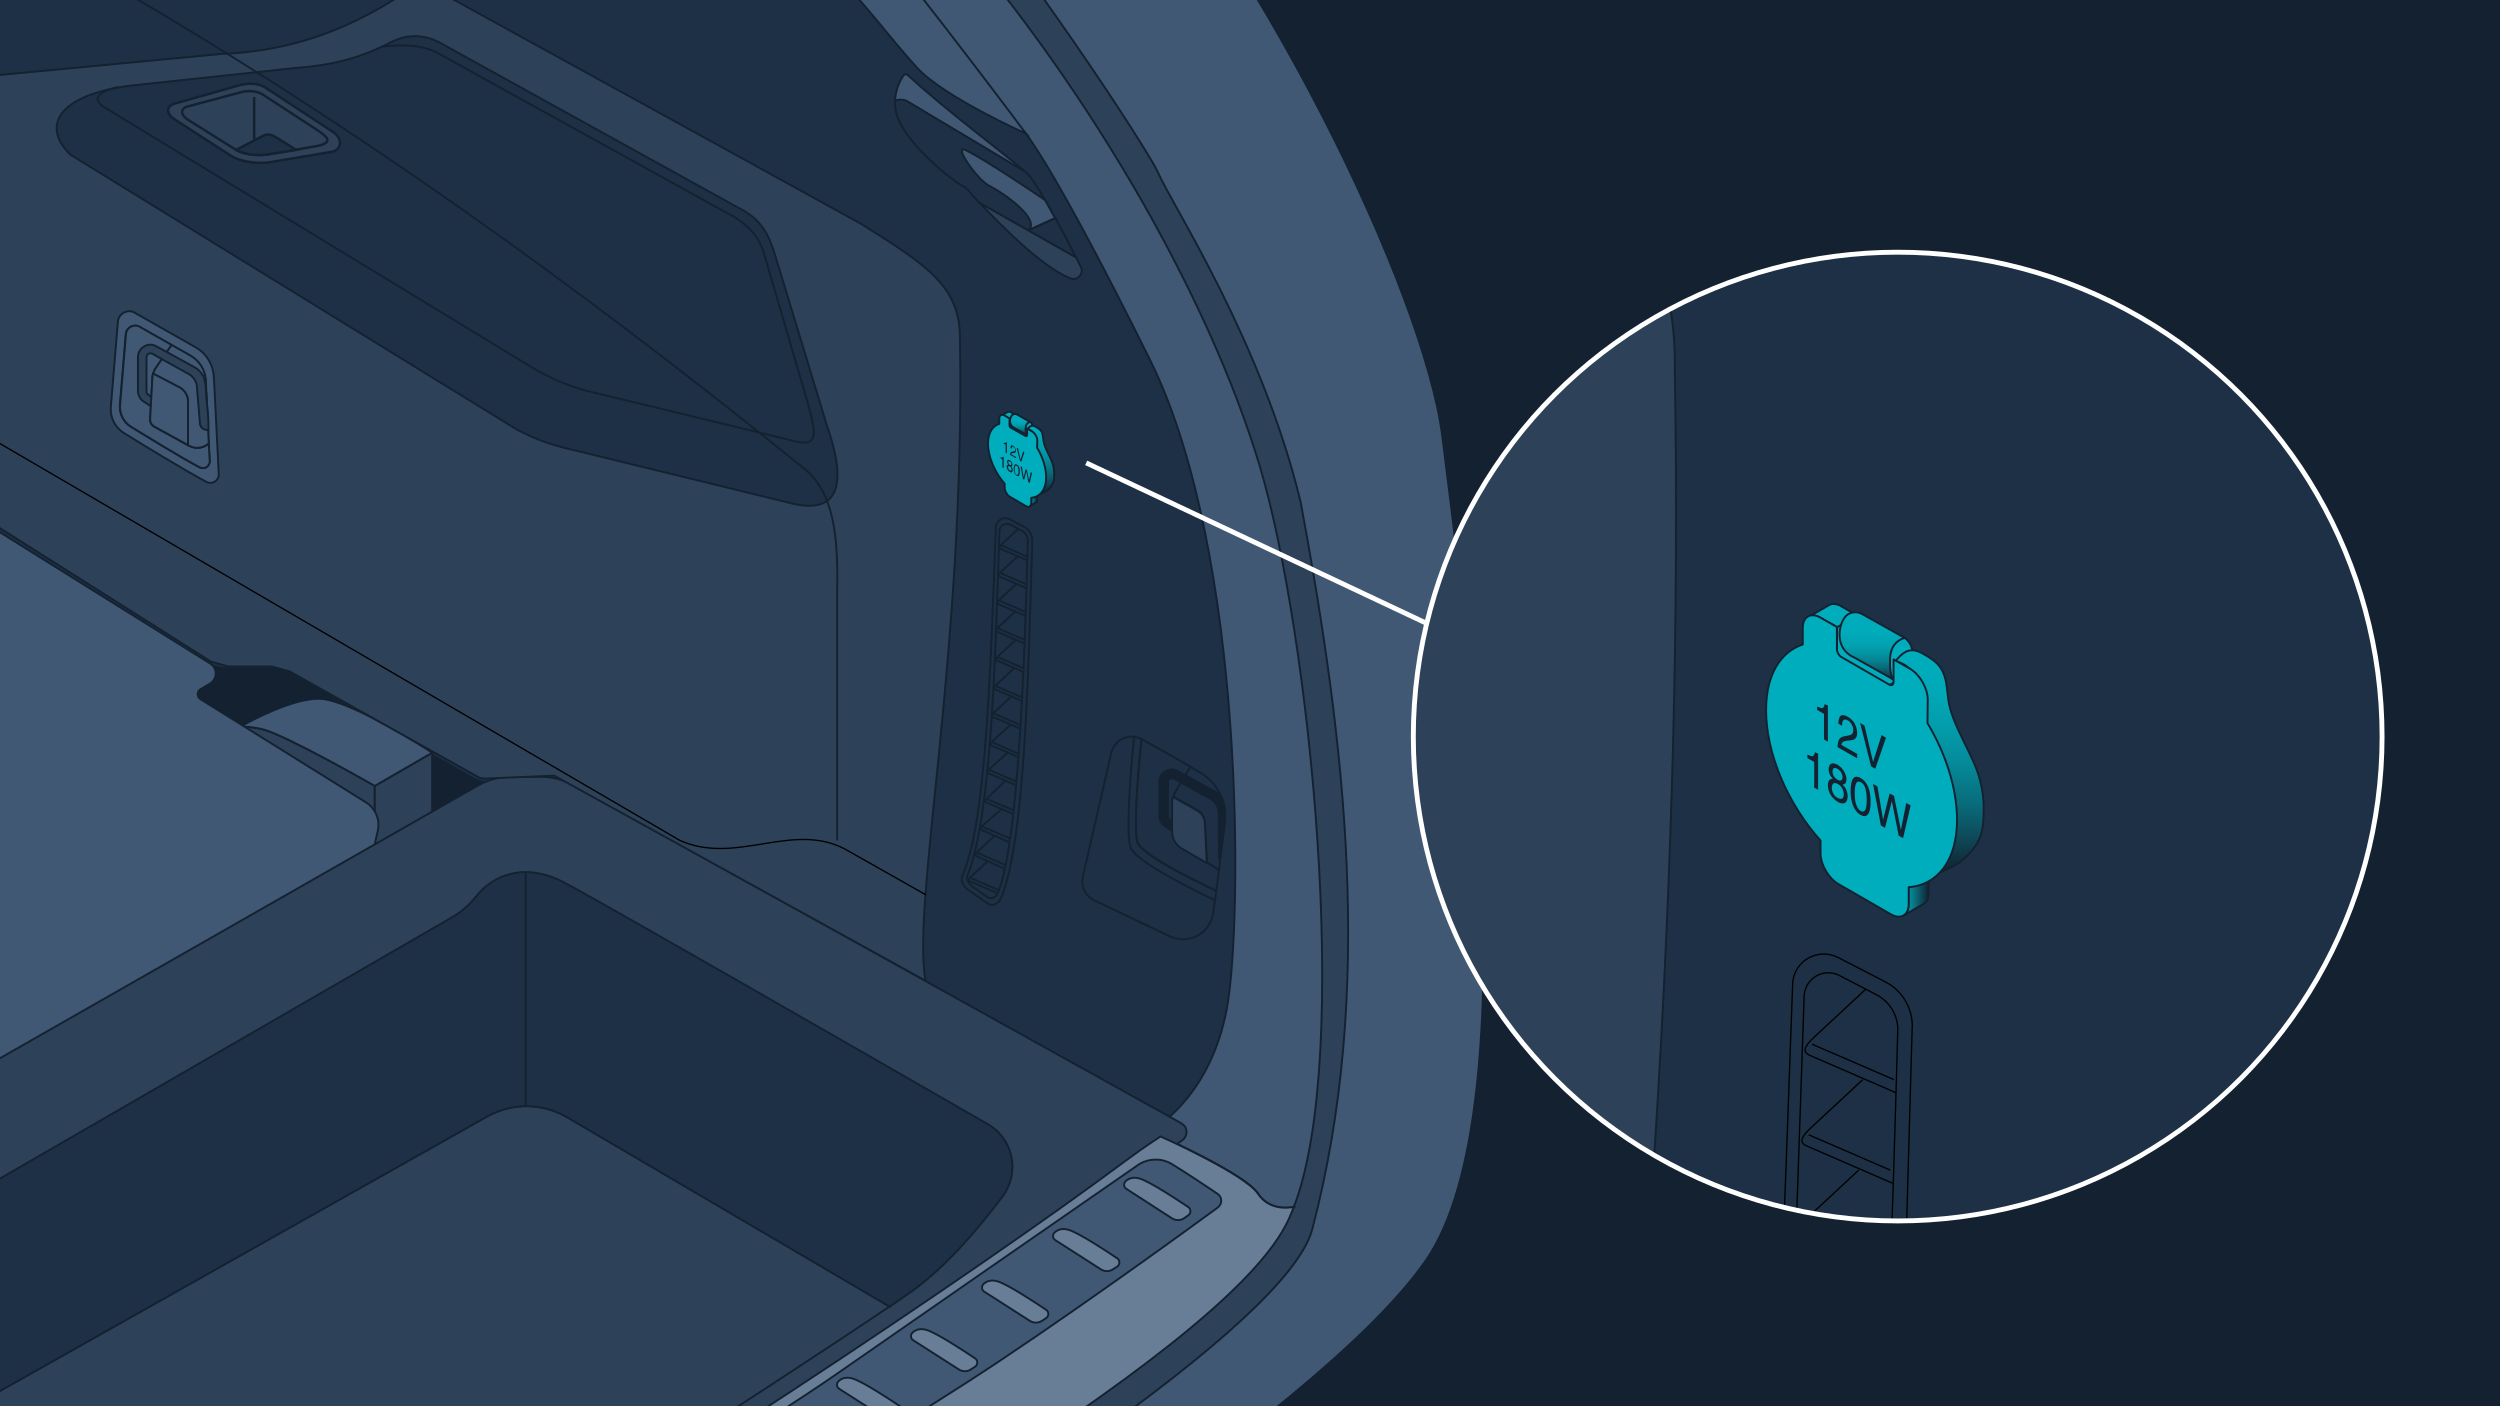 <svg xmlns="http://www.w3.org/2000/svg" xmlns:xlink="http://www.w3.org/1999/xlink" width="1024" height="576" xml:space="preserve"><rect width="100%" height="100%" fill="#808080" stroke="none"/><switch><g><path fill="#132130" stroke="#132130" stroke-miterlimit="10" d="M51.4-85.1h984.5V739H51.4z"/><path fill="none" stroke="#132130" stroke-miterlimit="10" d="M-71.6 0H1024v576H-71.6z"/><path fill="#132130" stroke="#132130" stroke-width=".789" stroke-miterlimit="10" d="m-192.1 752.8-240.3-141.5 537.1-387.7 401.4 229.5z"/><path fill="#2D4158" stroke="#132130" stroke-width=".789" stroke-miterlimit="10" d="M-248.1 784.8s53 102.7 132.9 66.4S483.7 582.7 503.9 506c25.7-97.8 13.5-199.3-4.7-297.6-15.9-66.1-52.8-122-58.5-135.3-5.7-13.3-153.5-241.2-243.5-270.2l40.7-47.5S383.8-123.4 407.2-98.7C482-19.9 550.1 123.5 557.3 181.6c7.5 61.3 37.7 273.8-7 337.6-44.6 63.7-220 174.4-366.8 257.7C44.7 855.6-96.6 932.2-198.8 950.7c-11.5 2.1-23.4.1-33.6-5.6-52-29-86.1-75.5-93.7-98.6-8.5-25.3 78-61.7 78-61.7z"/><path fill="#405873" stroke="#132130" stroke-width=".789" stroke-miterlimit="10" d="M-233.7 860.9s82.6 61.8 162.6 25.5c79.9-36.3 588.4-306.3 608.6-382.9 25.7-97.8 13.5-199.3-4.7-297.6-15.9-66.1-52.8-122-58.5-135.3S320.7-170.6 230.8-199.6l40.7-47.5s145.9 121.2 169.3 145.9c74.8 78.8 142.9 222.1 150 280.2 7.5 61.3 37.7 273.8-7 337.6-44.6 63.7-220 174.4-366.8 257.7C78.3 853.1-63.1 929.7-165.3 948.2c-11.5 2.1-23.4.1-33.6-5.6-52-29-86.1-75.5-93.7-98.6-8.4-25.4 58.9 16.9 58.9 16.9z"/><path fill="#405873" stroke="#132130" stroke-width=".789" stroke-miterlimit="10" d="M530 494.3s-9.5 2.5-14.7-5.4c-5.1-8-39.9-23.5-39.9-23.5v-5.1l-262-633.5 18.1-19.5c40.6 4.2 87.6 85.5 149.7 154.6 62 69.1 113.4 157.8 134.8 229 20.4 68.2 38 240.7 14 303.4z"/><path fill="#1D3045" stroke="#132130" stroke-width=".789" stroke-miterlimit="10" d="m-207.7 54.7-26 26L85.9 271.9c2.3 1.3 4.8 1.9 7.4 1.9h18.1c2.6 0 5.2.7 7.5 2l74.3 42.7c2.3 1.3 4.8 2 7.5 2h12.9c2.7 0 5.3.7 7.5 2l254.3 137.7s20.9-12.9 27.2-47.6 7.7-186-31.5-265.1-51-92.9-51-92.9-41-44.8-63.6-69.5C333.9-39.6 21-378.9 21-378.9L-207.7 54.7z"/><path fill="#405873" stroke="#132130" stroke-width=".789" stroke-miterlimit="10" d="M420.2 54.7s-33.6-15-44.5-26.9C352.2 2.1 342.4-20.5 260-78.5c-30.3-21.3-123.8-69.4-123.8-69.4L-162.7-361s-32.6-123.1-122.5-258.2c0 0 46.3 35.6 100.3 78-6.3 6.9-7.9 17.4-2.7 26.2 30.1 51 100.1 167.3 125.2 192.4 32.4 32.4 240.1 179.2 256.8 177.2 5.7-.7 16.6-12.9 28.5-28.7.7.5 1.4 1 2.1 1.6 61 46.1 195.2 227.2 195.2 227.2z"/><path fill="#1D3045" stroke="#132130" stroke-width=".789" stroke-miterlimit="10" d="M498.2 364.9c-.4 3.2-.9 6.2-1.3 9.1-1.2 8.4-10.2 13.2-17.8 9.5l-31-14.8c-3.6-1.7-5.5-5.7-4.6-9.5l11.7-50.9c1.3-5.5 7.5-8.3 12.4-5.5 0 0-3.9 36.5-1.6 42.4 2.2 6 32.2 19.7 32.2 19.7zm3.5-28.4c-.5 4.2-1.1 9-1.7 14.1-.2 1.9-.5 3.8-.7 5.7l-4.9-2.9-.9-16.7c-.1-2-1.2-3.8-3-4.8l-10.1-5.7c.2-.7.5-1.4.9-2.1l2.2-3.7 1.7-2.9 2.1-3.5 4.1 2.3c4.3 2.5 7.5 6.3 9.1 10.8 1.2 3 1.6 6.2 1.2 9.4z"/><path fill="#1D3045" stroke="#132130" stroke-width=".789" stroke-miterlimit="10" d="M499.3 356.3c-.4 2.9-.7 5.7-1.1 8.5 0 0-29.9-13.7-32.2-19.7-2.3-6 1.6-42.4 1.6-42.4l20 11.3-6.1 10.2c-.4.6-.7 1.3-.9 2.1-.2.7-.3 1.5-.3 2.3v11.9c0 2.9 1.5 5.6 4 7l10.2 5.9 4.8 2.9z"/><path fill="none" stroke="#132130" stroke-width=".789" stroke-miterlimit="10" d="M464.5 301.7c-1.1 11.2-3.6 39.9-1.4 45.5 2.2 5.7 25.7 17.3 34.6 21.6"/><path fill="#132130" stroke="#132130" stroke-width=".789" stroke-miterlimit="10" d="M501.7 336.5c-.5 4.2-1.1 9-1.7 14.1l-.7.7-.1-18.3c0-2.4-1.3-4.6-3.4-5.8l-12.1-6.7-2.7-1.5c-.8-.5-1.5-.2-1.7-.1-.3.1-.9.6-.9 1.5v13.9c0 .5.2.9.5 1.2l4.2 2.8-1.9 2.8-4.5-3c-1.1-1-1.8-2.4-1.8-3.9v-13.9c0-1.9 1-3.6 2.7-4.5 1.6-.9 3.6-.8 5.1.2l2.6 1.4 12 6.6c1.3.7 2.5 1.8 3.3 3 1.1 3.1 1.5 6.3 1.1 9.5z"/><path fill="#2D4158" stroke="#132130" stroke-width=".789" stroke-miterlimit="10" d="m494.3 353.5-10.2-5.9c-2.5-1.5-4-4.1-4-7v-11.9c0-.8.1-1.6.3-2.3l10.1 5.7c1.7 1 2.9 2.8 3 4.8l.8 16.6z"/><path fill="none" stroke="#132130" stroke-width=".789" stroke-miterlimit="10" d="m491 351.3-.1-.1"/><g stroke="#132130" stroke-width=".789" stroke-miterlimit="10"><path fill="#405873" d="m420.2 70.6-48.4-28.9c-1.7-1-3.6-1-5.2-.3.2-4.6 2-8.3 3.3-10.3.5-.8 1.5-.8 2.1-.2 14.4 13.5 42 34.1 48.2 39.7z"/><path fill="#1D3045" d="m440.8 105.5-19.6-11.1 11.1-5.1c3 5.6 6.1 11.5 8.5 16.2zm-8.6-16.2-11.1 5.1-19.8-11.2c-3.5-3.7-5.7-6.3-5.7-6.3-6.6-3.4-22.2-16.5-27.3-27.3-1.4-2.9-1.8-5.8-1.7-8.3 1.6-.7 3.5-.7 5.2.3l48.4 28.9c1.9 1.6 4.7 6 7.9 11.5l.3.6c1.2 2 2.4 4.1 3.5 6.3l.3.4z"/><path fill="#2D4158" d="M438.4 114c-11.1-4.3-28.2-21.4-37-30.8l39.4 22.3c.7 1.4 1.3 2.7 1.9 3.8 1.4 2.8-1.4 5.9-4.3 4.7z"/><path fill="#405873" d="M405 76c-4.9-2.6-14.6-16.8-9.7-14.6 7.2 3.2 32.1 20.1 32.8 20.6l.3.6 3.5 6.3.2.4-11.1 5.1c5.2-3.5-6.4-13.4-16-18.4z"/></g><g stroke="#132130" stroke-width=".789" stroke-miterlimit="10"><g stroke-linejoin="round"><path fill="#2D4158" d="m158.8 364-38 19.2-23.6-84.9s.5-.3 1.3-.7c3 .1 6.2.4 9.1 1.1 9.8 2.5 45.9 23.2 45.9 23.2v30.8l5.3 11.3z"/><path fill="#2D4158" d="M181.9 348.8 158.8 364l-5.3-11.3v-30.8l23.5-13.6v28.9z"/><path fill="#405873" d="m177 308.3-23.5 13.6s-36.1-20.7-45.9-23.2c-2.9-.7-6.1-1.1-9.1-1.1 4.7-2.6 21.2-11.4 32-11.4 12.8 0 46.5 22.1 46.5 22.1z"/></g><path fill="#405873" d="M-518.6 233.8c15.9-12 40.8-30.3 57.8-40.4 2.6-1.6 5.9-1.6 8.6-.1l18 10.1c3.9 2.2 8.7 2.2 12.6-.1l127.3-73.1c1.1-.6 1.2-2.2.1-2.9l-16.3-12.6c-2.6-2-2.3-6.1.6-7.7 9.2-5.1 27.8-15 48.5-22.3 23.2-8.2 38.1-6.2 53.9 3.8L86.1 271.8c3.1 1.9 3 6.6-.3 8.3l-3.7 2.2c-1.5.9-1.5 3.2 0 4.1l67.7 42.2c3.9 2.4 5.9 6.9 5 11.4l-1.7 7.6c-.5 2.3-2 4.2-4 5.4l-13.9 8.1c-2.3 1.3-4 3.4-5 5.8l-4.2 10.6c-1 2.5-2.8 4.5-5.1 5.8l-223.1 127.5c-1.3.7-2.8-.5-2.3-1.9l3.1-9.1c.5-1.4-1-2.6-2.3-1.9l-13.1 7c-2.7 1.5-5.9 1.8-8.9 1.1l-96.4-24.6-309.2-195-1.4-21.7c-.8-12.1 4.5-23.7 14.1-30.9z"/></g><path fill="#2D4158" stroke="#132130" stroke-width=".789" stroke-miterlimit="10" d="M484.4 460.5c2.3 1.6 2.1 5-.2 6.6C431 503.9 258 627.2 161 681.7c-85 47.8-340.7 172.3-356.5 180l-282.8-155.4 673.8-384.4c4.2-2.4 8.9-3.7 13.7-3.7h12.4c4.7 0 9.4 1.2 13.5 3.6L483.7 460c.2.2.5.3.7.5z"/><path fill="#2D4158" stroke="#132130" stroke-width=".789" stroke-miterlimit="10" d="M364.4 535.1c-43.7 29.6-186.3 122-220.3 139.8-37.2 19.4-288.1 162.2-340 161.4-38.2-.6-101.9-39.2-149.4-72.1l544.7-306.9c10.3-5.8 22.8-5.7 33 .3l132 77.5z"/><g stroke="#132130" stroke-width=".789" stroke-miterlimit="10"><path fill="#1D3045" d="M410.7 490c-9.4 12.6-22.9 28.6-36.8 38.6-2.2 1.6-5.4 3.8-9.5 6.6l-132-77.5c-10.2-6-22.7-6.1-33-.3l-544.7 306.9c-35.6-24.7-62.1-46.1-62.1-46.1l592.6-342.5c3.8-2.2 7.1-5.1 9.8-8.5 4.9-6.3 12.4-10 20.3-10 1.1 0 2.1.1 3.2.2 3.9.5 8.2 1.7 12.8 4.2 14.6 7.6 127.6 72.6 173.2 98.8 10.6 6 13.4 19.8 6.2 29.6z"/><path fill="none" d="M215.3 453.1v-96"/></g><path fill="#687D96" stroke="#132130" stroke-width=".789" stroke-miterlimit="10" d="M530 494.3c-1.1 2.8-2.2 5.4-3.5 7.8-29 54.8-211.7 156.1-333.8 228.7-122.1 72.7-258 132.5-291 144.6-33 12-82.9 10.1-82.9 10.1-1.6-3-6.1-6.7-11.7-10.4-6.1-4-13.4-8-19.1-11-5.7-3-10-4.9-10-4.9s.3-.1.8-.4c15.8-7.7 291.8-137.2 376.9-185 99.2-55.8 244.6-153 304.6-197.8 9.4-7 15.1-10.5 15.1-10.5s34.7 15.5 39.9 23.5c5.2 7.8 14.7 5.3 14.7 5.3z"/><g stroke="#132130" stroke-width=".789" stroke-miterlimit="10"><path fill="#405873" d="m206.7 653.1 23.8 13.4c2.3 1.3 5.2 1.2 7.5-.2 20.4-12.8 119.4-75.3 157-99.4 35.9-23 89.1-61.5 103.8-72.3 1.9-1.4 1.9-4.3-.1-5.6-4.6-3.1-12.2-8.2-18.7-12.2-4.3-2.6-9.8-2.4-13.9.4-21.9 15.2-93.9 65-124.3 86.2-29.4 20.4-115.8 73.3-135.2 85.1-1.8 1.1-1.7 3.6.1 4.6z"/><path d="M461.4 487c-1.2-.7-1.3-2.4-.2-3.3 1.2-1 3-1.8 5.8-.9 4.1 1.3 14.8 8.3 19.7 11.6 1.2.8 1.2 2.6 0 3.4L485 499c-1.5 1-3.5 1-5 0l-18.6-12zm-29.1 21c-1.2-.7-1.3-2.4-.2-3.3 1.2-1 3-1.8 5.8-.9 4.1 1.3 14.8 8.3 19.7 11.6 1.2.8 1.2 2.6 0 3.4l-1.7 1.1c-1.5 1-3.5 1-5 0L432.3 508zm-29.1 21.1c-1.2-.7-1.3-2.4-.2-3.3 1.2-1 3-1.8 5.8-.9 4.1 1.3 14.8 8.3 19.7 11.6 1.2.8 1.2 2.6 0 3.4l-1.7 1.1c-1.5 1-3.5 1-5 0l-18.6-11.9zM374.1 549c-1.2-.7-1.3-2.4-.2-3.3 1.2-1 3-1.8 5.8-.9 4.1 1.3 14.8 8.3 19.7 11.6 1.2.8 1.2 2.6 0 3.4l-1.7 1.1c-1.5 1-3.5 1-5 0L374.1 549zm-30.3 19.9c-1.2-.7-1.3-2.4-.2-3.3 1.2-1 3-1.8 5.8-.9 4.1 1.3 14.8 8.3 19.7 11.6 1.2.8 1.2 2.6 0 3.4l-1.7 1.1c-1.5 1-3.5 1-5 0l-18.6-11.9z" fill="#687D96"/></g><path fill="#00ADBC" stroke="#132130" stroke-width=".789" stroke-linejoin="round" stroke-miterlimit="10" d="M414 168.8c0-.1 0-.1 0 0-.1-.1-.1-.1-.2-.1h-1c-.1 0-.1 0-.2.1l-2.5 1.5c.1 0 .1-.1.2-.1h.7c.1 0 .1 0 .2.1.1 0 .1.1.2.1s.1.1.2.1l2 1.2 2.5-1.5-2.1-1.4z"/><linearGradient id="a" gradientUnits="userSpaceOnUse" x1="421.789" y1="204.931" x2="424.98" y2="204.931"><stop offset="0" style="stop-color:#00adbc"/><stop offset=".351" style="stop-color:#067f8e"/><stop offset="1" style="stop-color:#132130"/></linearGradient><path fill="url(#a)" stroke="#132130" stroke-width=".789" stroke-linejoin="round" stroke-miterlimit="10" d="M422.4 203.9v2.7c0 .1 0 .1-.1.2 0 .1-.1.1-.1.2s-.1.1-.2.2-.1.1-.2.1l2.5-1.5c.1 0 .1-.1.2-.1l.2-.2s.1-.1.1-.2v-2.8l-2.4 1.4z"/><defs><path id="b" d="M422.5 177.1c.2.1.3.1.4 0l-2.5 1.5c-.1.1-.2.1-.4 0 .8-.4 1.8-1 2.5-1.5z"/></defs><clipPath id="c"><use xlink:href="#b" overflow="visible"/></clipPath><g clip-path="url(#c)" stroke="#132130" stroke-width=".789" stroke-miterlimit="10"><path fill="#33465C" d="m420 178.6 2.5-1.5-2.5 1.5"/><path fill="#32455A" d="m420 178.6 2.5-1.5-2.5 1.5"/><path fill="#314357" d="m420.1 178.6 2.5-1.5-2.5 1.5"/><path fill="#2F4155" d="m420.1 178.6 2.5-1.5-2.5 1.5c0 .1 0 .1 0 0"/><path fill="#2E3F53" d="m420.1 178.7 2.5-1.5-2.5 1.5"/><path fill="#2D3E51" d="m420.1 178.7 2.5-1.5-2.5 1.5"/><path fill="#2C3C4E" d="m420.1 178.7 2.5-1.5-2.5 1.5c.1 0 0 0 0 0"/><path fill="#2A3A4C" d="m420.2 178.7 2.5-1.5-2.5 1.5"/><path fill="#29384A" d="m420.2 178.7 2.5-1.5-2.5 1.5"/><path fill="#283747" d="m420.2 178.7 2.5-1.5-2.5 1.5"/><path fill="#263545" d="m420.2 178.7 2.5-1.5-2.5 1.5c.1 0 0 0 0 0"/><path fill="#253343" d="m420.3 178.7 2.5-1.5-2.5 1.5"/><path fill="#243140" d="m420.3 178.7 2.5-1.5-2.5 1.5"/></g><use xlink:href="#b" overflow="visible" fill="none" stroke="#132130" stroke-width=".789" stroke-miterlimit="10"/><path fill="#00ADBC" stroke="#132130" stroke-width=".789" stroke-miterlimit="10" d="M416.6 173.7s-.1 0-.1-.1l-.1-.1-.1-.1-.1-.1s0-.1-.1-.1c0 0 0-.1-.1-.1v-3l-2.5 1.5v2.9l6 3.4 2.5-1.5-5.4-2.7z"/><ellipse transform="rotate(-86.973 421.244 175.341)" fill="#00ADBC" stroke="#132130" stroke-width=".789" stroke-miterlimit="10" cx="421.2" cy="175.3" rx="2.8" ry="1.8"/><linearGradient id="d" gradientUnits="userSpaceOnUse" x1="417.899" y1="178.096" x2="417.899" y2="169.541"><stop offset="0" style="stop-color:#132130"/><stop offset=".009" style="stop-color:#122534"/><stop offset=".095" style="stop-color:#0e4958"/><stop offset=".19" style="stop-color:#096877"/><stop offset=".292" style="stop-color:#068190"/><stop offset=".406" style="stop-color:#0395a4"/><stop offset=".537" style="stop-color:#01a3b2"/><stop offset=".701" style="stop-color:#00abba"/><stop offset="1" style="stop-color:#00adbc"/></linearGradient><path fill="url(#d)" stroke="#132130" stroke-width=".789" stroke-linejoin="round" stroke-miterlimit="10" d="m416.6 169.8 5.3 3s-1.7.3-1.8 2.5c-.1 2.8.6 2.9.6 2.9l-5.2-2.9s-1.9-.7-1.8-3c.1-1.1.4-1.7.8-2.2.7-.6 1.5-.7 2.1-.3z"/><linearGradient id="e" gradientUnits="userSpaceOnUse" x1="426.324" y1="202.004" x2="426.324" y2="174.272"><stop offset="0" style="stop-color:#132130"/><stop offset=".001" style="stop-color:#132130"/><stop offset=".163" style="stop-color:#0d4c5b"/><stop offset=".325" style="stop-color:#086f7e"/><stop offset=".49" style="stop-color:#058a99"/><stop offset=".657" style="stop-color:#029dac"/><stop offset=".825" style="stop-color:#01a9b8"/><stop offset="1" style="stop-color:#00adbc"/></linearGradient><path fill="url(#e)" stroke="#132130" stroke-width=".789" stroke-linejoin="round" stroke-miterlimit="10" d="M431.8 193.9c0-1.1-.2-2.1-.4-3.1-.8-3.4-3.5-6.9-4-10.3-.2-1.3-.2-2.8-.9-3.9-.5-.7-1.2-1.2-1.9-1.6-.6-.3-1.2-.7-1.9-.6-.8.1-1.4.8-1.9 1.4 1.6.2 2.7 1.7 3.3 3.1.8 2-1.7 4-1.1 6 1 3.3 4.2 6.6 4.1 10 0 2.2-.7 7.3-.7 7.3s1.9-.7 2.8-1.5c2.3-2.3 2.7-3.7 2.6-6.8z"/><path fill="#00ADBC" stroke="#132130" stroke-width=".789" stroke-linejoin="round" stroke-miterlimit="10" d="M424.8 183.4c2.3 3.8 3.7 8.2 3.7 12.1 0 5.1-2.5 8.1-6.1 8.4v2.1c0 1.4-1 2-2.2 1.3l-6.5-3.8c-1.2-.7-2.2-2.4-2.2-3.8v-1.6c-4-4.5-6.8-10.9-6.8-16.4 0-4.4 1.8-7.2 4.6-8.1v-2.1c0-1.4 1-2 2.2-1.3l2 1.2v2.8c0 .4.2.8.6 1l6 3.4c.3.2.6 0 .6-.3v-2.8l2 1.2c1.2.7 2.2 2.4 2.2 3.8l-.1 2.9z"/><path fill="#132130" d="M414.6 191.6c.2.3.2.6.2 1s-.1.7-.3.8c-.2.2-.5.1-.9-.1-.3-.2-.6-.5-.9-.9-.2-.4-.4-.8-.4-1.3 0-.3.1-.5.2-.6.1-.1.3-.2.5-.2-.1-.1-.2-.3-.3-.4-.1-.2-.2-.5-.2-.8 0-.3.1-.6.3-.7.2-.1.5-.1.8.1.3.2.6.5.8.8.2.3.3.7.3 1 0 .3-.1.5-.2.6-.1.1-.2.1-.3.1.2.2.3.4.4.6zm-.5 1.2c.1-.1.2-.2.2-.5s-.1-.6-.2-.8c-.1-.2-.3-.4-.5-.5-.2-.1-.4-.1-.5-.1-.1.1-.2.3-.2.5s.1.5.2.7c.1.2.3.4.6.6.1.2.3.2.4.1m-1.1-3.4c0 .2.1.4.2.6.1.2.3.3.4.4.2.1.4.1.5.1.1-.1.2-.2.2-.4s-.1-.4-.2-.6c-.1-.2-.3-.4-.5-.5-.2-.1-.4-.1-.5-.1-.1.2-.1.3-.1.5m9.7 4.3-.9 4.1-.6-.3-.8-4.4-.9 3.4-.5-.3-1-5.2.6.3.7 4.2.8-3.3.5.3.9 4.2.7-3.3zm-11.6-6.5v4.5l-.5-.3v-3.2l-.8-.5v-.4c.3.1.6.2.7.2.1 0 .2-.2.3-.5l.3.2zm6.4 4.3c.2.5.2 1 .2 1.7 0 .6-.1 1.1-.2 1.4-.2.5-.6.5-1 .3-.4-.3-.8-.7-1-1.3-.2-.5-.3-1.1-.3-1.7 0-.5.1-.9.2-1.2.2-.6.6-.7 1.1-.4.4.2.8.6 1 1.2zm-.5 2.8c.1-.2.2-.6.2-1.3 0-.5-.1-1-.2-1.4-.1-.4-.3-.7-.6-.8-.3-.2-.5-.1-.6.1-.1.2-.2.7-.2 1.3 0 .5 0 .9.1 1.2.1.5.3.8.6 1 .4.1.6.1.7-.1m-4.6-13.1v4.5l-.5-.3v-3.2l-.8-.5v-.4c.3.1.6.2.7.2.1 0 .2-.2.3-.5l.3.2zm2.5 1.4c.4.2.7.5.9.9.2.4.3.8.3 1.1 0 .4-.1.6-.3.8-.1.1-.3.1-.6.2h-.3c-.2 0-.3.1-.4.1-.2.1-.3.2-.3.4l2 1.1v.5l-2.5-1.4c0-.4.1-.7.2-.9s.3-.4.7-.4l.5-.1c.2 0 .4-.1.5-.1.1-.1.2-.3.2-.5 0-.3-.1-.5-.2-.7-.1-.2-.3-.4-.5-.5-.3-.2-.5-.2-.6.1-.1.1-.1.3-.1.6l-.5-.3c0-.4.1-.7.2-.9-.1-.3.3-.3.8 0zm4.7 2.6-1.3 3.9-.5-.3-1.4-5.4.6.3 1 4.6 1.1-3.4z"/><g stroke-miterlimit="10"><path fill="#2D4158" stroke="#132130" stroke-width=".789" d="M352.7 91.7c27.6 17.3 40.7 25.9 40.5 47.3 2.2 128.8-19.9 230.4-14.1 262.7l-152.1-84-28.2 1.2-2.2-.2-78-43.7-7.3-2H93.5l-7.1-2-171.5-108.5C-68 125-79.3 32.6-15.9 32.2L90.5 22.1c28-1 50.8-9.7 70.9-22.3 9.9-4.8 17.7-4.2 24.3 0l167 91.9z"/><g stroke="#132130" stroke-width=".789"><path fill="#1D3045" d="m55 34.9 66.4-7.1c18.4-1.3 29.4-5.7 39.1-10.7 6.8-3.3 13.2-2.8 19 0l122.2 67.6c10.3 5.1 13.2 10.7 16.6 22.5l20.2 66.4c9.5 27.1 4.1 37.9-16.6 32l-87.6-21.4c-9-2-15.2-4.4-22.7-8.3L28.9 63.4C16.7 51.8 23.5 38.5 55 34.9z"/><path fill="none" d="M156.5 19.1c9.4-1.1 17.8-.6 24.2 3.4l116.8 64.6c8.3 4.1 13.4 9.7 15.4 16.6l18.4 62.9c3.1 11.4 3.6 16.3-5.3 14.2L240 160c-8.7-2.4-16.3-5.9-23.1-10.1L42.5 43.8c-5.1-3.5-2.1-6.3 5.9-8.2"/></g><path fill="none" stroke="#132130" stroke-width=".789" d="M44-7.4c97.1 56 191.6 123.4 285.7 199.6 11.6 9.6 13.7 26.5 13.2 50.6v101.4"/><path fill="none" stroke="#000" stroke-width=".55" d="m379.2 366.5-31.3-17.7c-22.2-13.5-45.8 6.1-69.5-4.6l-429-250.4"/></g><g fill="#1D3045" stroke="#132130" stroke-width=".789" stroke-miterlimit="10"><path d="m413.6 212.7 5.9 3.1c2.2 1.2 3.5 3.5 3.3 6-1.7 60.5-3.3 121.3-12.4 145.2-1.2 3.3-3.7 4.6-6.1 2.9l-7.6-5.3c-1.8-1.3-3.4-3.5-2.6-5.7 9.7-21.2 11.6-82.8 13.8-143.1.3-2.8 3.3-4.4 5.7-3.1z"/><path d="m413.8 214.9 4.6 2.4c1.8.9 2.8 2.8 2.6 4.7-1.3 47.4-3.7 121.5-12 143.1-1 2.6-2.9 3.6-4.8 2.2l-5.9-4.2c-1.4-1-2.6-2.7-2-4.5 10.3-26 11.4-94.1 13.1-141.4.2-2 2.5-3.3 4.4-2.3z"/><path d="m417.1 216.6-6.5 6c-1.3 1.2-1.5 1.9-.5 2.3l10.7 4.6m-10.4-6 10.2 4.5m-3.9 0-6.5 6c-1.3 1.2-1.5 1.9-.5 2.3l10.7 4.6m-10.4-6.1 10.2 4.5m-4 0-6.5 6c-1.3 1.2-1.5 1.9-.5 2.3l10.7 4.6m-10.4-6.1 10.5 4.6m-4.3-.1-6.5 6c-1.3 1.2-1.5 1.9-.5 2.3l10.7 4.6m-10.4-6 10.7 4.6m-3.8.1-6.7 6.2c-1.3 1.2-1.5 1.9-.5 2.3l10.7 4.6m-10.4-6 10.2 4.4m-3.9 0-6.9 6.5c-1.3 1.2-1.5 1.9-.5 2.3l10.7 4.6m-10.5-6 10.2 4.4m-4.3 0-6.5 6c-1.3 1.2-1.5 1.9-.5 2.3l10.7 4.6m-10.4-6 10.5 4.5"/><path d="m414 296.8-7.1 6.4c-1.3 1.2-1.5 1.9-.5 2.3l10.7 4.6m-10.5-6 10.7 4.7m-4.6-.5-7 6.3c-1.3 1.2-1.5 1.9-.5 2.3l10.7 4.6m-10.5-6.1 11 4.8m-4.7-.3-6.9 6.6c-1.3 1.2-1.5 1.9-.5 2.3l10.7 4.6m-10.4-6 10.7 4.6"/><path d="m410.3 331.3-7.4 6.5c-1.3 1.2-1.5 1.9-.5 2.3l11.2 5m-11-6.4 11.2 4.8m-6.6-1-6.5 6c-1.3 1.2-1.5 1.9-.5 2.3l11.4 5.1m-11.1-6.5 11.5 5m-7.5-1.6-6.5 6c-1.3 1.2-1.5 1.9-.5 2.3l10.7 4.6m-10.4-6 11.5 5"/></g><path fill="none" stroke="#FFF" stroke-width="2" stroke-miterlimit="10" d="m444.9 189.6 146.6 69.1"/><defs><circle id="f" cx="777.3" cy="301.7" r="198.4"/></defs><clipPath id="g"><use xlink:href="#f" overflow="visible"/></clipPath><g clip-path="url(#g)"><path fill="#131230" stroke="#132130" stroke-width=".789" stroke-miterlimit="10" d="M-1327.2-368.9c64.4 62.2 1545.7 963.6 2540.2 1815.3l-2636.2 1937.3-2278.7-1728c-129.3-111.9-205.2-323.3-196-546.1l25.6-617.3 2545.1-861.2z"/><path fill="#2D4158" stroke="#132130" stroke-width=".789" stroke-miterlimit="10" d="M-1387.4 2552.3s178.5 345.9 447.9 223.7c269.4-122.2 2018-904.9 2086-1163.2 86.8-329.5 45.5-671.4-15.9-1002.9-53.4-222.6-178-411.1-197.2-455.8S416.1-658.6 113.1-756.2l137.3-160.2S741.9-508 820.7-424.9c252.1 265.7 481.6 748.7 505.7 944.4 25.4 206.5 127 922.7-23.5 1137.7-150.2 214.5-741.3 587.8-1236 868.4-467.7 265.2-944 523.6-1288.4 585.9-38.8 7-78.9.4-113.4-18.8-175.2-97.6-290.1-254.4-315.8-332.1-28.3-85.8 263.3-208.3 263.3-208.3z"/><path fill="#405873" stroke="#132130" stroke-width=".789" stroke-miterlimit="10" d="M-1339 2808.7s278.4 208.3 547.8 86.1c269.4-122.2 1982.7-1032.1 2050.7-1290.4 86.8-329.5 45.5-671.4-15.9-1002.9-53.4-222.6-178-411.1-197.2-455.8S529.1-667.1 226-764.7l137.3-160.2s491.5 408.4 570.3 491.5c252.1 265.7 481.6 748.7 505.7 944.4 25.4 206.5 127 922.7-23.5 1137.7-150.2 214.5-741.3 587.8-1236 868.4-467.7 265.2-944 523.6-1288.4 585.9-38.8 7-78.9.4-113.4-18.8-175.2-97.6-290.1-254.4-315.8-332.1-28.2-85.8 198.8 56.6 198.8 56.6z"/><path fill="#405873" stroke="#132130" stroke-width=".789" stroke-miterlimit="10" d="M1234.3 1573.5s-32.2 8.5-49.5-18.3c-17.3-26.8-134.4-79-134.4-79v-17.3L167.4-676l61-65.8c136.7 14.2 295.3 288 504.4 521.1C942 12.4 1115.2 311 1187.1 551.1c68.8 229.7 128 810.9 47.2 1022.4z"/><path fill="#1D3045" stroke="#132130" stroke-width=".789" stroke-miterlimit="10" d="m-1251.5 92.1-87.5 87.4 1077 644.4c7.6 4.3 16.1 6.5 24.9 6.5h61c8.8 0 17.5 2.3 25.2 6.7l250.5 144c7.7 4.4 16.3 6.7 25.2 6.7H168c8.9 0 17.7 2.4 25.4 6.9l857 464s70.4-43.6 91.8-160.5c21.4-116.9 26-626.8-106-893.3S864.4 92.1 864.4 92.1 726.4-59 650.2-142.1 324.5-356.6 324.5-356.6l-1576 448.7z"/><path fill="#405873" stroke="#132130" stroke-width=".789" stroke-miterlimit="10" d="M864.4 92.1S751.2 41.6 714.5 1.5c-79.2-86.6-112.2-162.8-390-358.1C222.3-428.5-92.7-590.4-92.7-590.4l-1007.2-718.1s-109.9-414.6-412.9-870.2c0 0 156.1 120 338.1 262.8-21.2 23.2-26.7 58.8-9.2 88.3 101.6 171.7 337.3 563.6 422 648.3C-652.6-1070 47.3-575.4 103.4-582c19.3-2.3 56-43.5 96-96.6 2.4 1.8 4.7 3.5 7.1 5.3 205.7 155 657.9 765.4 657.9 765.4z"/><path fill="#2D4158" stroke="#132130" stroke-width=".789" stroke-linejoin="round" stroke-miterlimit="10" d="M122.5 846.5s67.4 37.1 133.7 51.4c66.3 14.2 265.4 54.5 319.9 68.7 54.5 14.2 317.9 177.6 317.9 177.6l85-381.5S839.2 518.8 545.4 424 122.6 278 122.6 278v568.5z"/><path fill="#2D4158" stroke="#132130" stroke-width=".789" stroke-miterlimit="10" d="M-1257.5-394.9-1413.6-4.6s494.5 310.9 585.7 337 73.2 14 112.1 33.4c38.9 19.4 838.3 480.6 838.3 480.6V441.6S-556.2-54.6-788.3-166.7s-469.2-228.2-469.2-228.2z"/><g stroke="#132130" stroke-width=".789" stroke-miterlimit="10"><path fill="#405873" d="m370.9 180.1-1350-944.8c-.8-73-15.3-168-34.9-264.3-17.7-87.1-66.1-205.7-85.8-279.5L324.5-356.6S364.4-213 375.7-9.5c5.7 103.2-4.2 151.7-4.8 189.6z"/><path fill="#2D4158" d="M141.3 350.5C24.2 276.3-580.9-106.3-711.4-196.4c-4.4-3-8.8-6.1-13.5-9.3-28.6-19.7-61.6-42.3-95.4-64.3l-.9-.6c-46.7-29.8-95.1-57.2-136.5-71.2-53.2-17.9-85.4-70.2-79.5-124 .2-2.2.5-4.4.9-6.6.2-1 .3-1.9.5-2.9.2-1.1.4-2.2.7-3.3.1-.5.2-1.1.3-1.6l.9-3.6c-1.6 5.2-3.1 10.4-4.7 15.6-1.6 5.2-3.2 10.5-4.9 15.7-6.6 21.1-13.5 42.4-20.6 63.8-1.3 4-146.3-88.6-147.6-84.7-8.8 26.1-17.9 52.4-27.2 78.4 31.3 33.8 72.2 61.2 108.7 88.8 110.9 84 230.7 151 358.9 204.7 40.1 16.8 80.5 32.7 121 48.4 5.2 2 13.2 6 23.6 11.7 134.6 73.6 641.4 411 749.3 483-.1 0 1.8-84.7 18.7-91.1"/><path fill="#405873" d="m370.9 185.2-1350-944.9c.2 13.5-.2 26.3-1 38.2-.2 3.5-.5 7.1-.9 10.8 0 .5-.1 1.1-.2 1.6-.2 1.5-.3 2.9-.5 4.4-1.1 10.5-2.7 21.7-4.7 33.4-.3 2.3-.7 4.6-1.1 6.9-.4 2.3-.8 4.6-1.3 7-.7 3.9-1.5 7.9-2.3 11.9-.6 3.2-1.3 6.5-2 9.8-2.4 11.5-5 23.4-8 35.7-1.2 5.2-2.5 10.5-3.8 15.8-.7 2.6-1.3 5.3-2 8-1.3 5.3-2.7 10.7-4.2 16.2-.7 2.7-1.4 5.4-2.2 8.2-2.6 10-5.4 20.1-8.3 30.3-1.5 5.4-3.1 10.8-4.6 16.2l-3.9 13.2c-1.3 4.4-2.6 8.8-4 13.3v.1c-.3 1.2-.7 2.5-.9 3.6-.1.5-.2 1.1-.3 1.6-.3 1.1-.5 2.2-.7 3.3-.2 1-.4 2-.5 2.9-.4 2.2-.7 4.4-.9 6.6-5.9 53.8 26.3 106.1 79.5 124 41.5 14 89.8 41.3 136.5 71.2l.9.6c33.8 21.6 66.7 44.4 95.4 64.3 4.6 3.2 9.1 6.3 13.5 9.3 130.5 90.1 770.2 495.8 887.3 570 0 0 52.4 36.9 153.3 56.3 100.9 19.3 219.5 53 272.6 81.3 43.7 23.3 286.8 187.4 377.2 251.5 8.2 5.8 42-3.4 37.3-12.2C987.9 702 926 616.1 848.3 547.8L370.9 185.2z"/></g><g fill="none" stroke="#1D3045" stroke-width="5.761" stroke-linecap="round" stroke-miterlimit="10"><path d="M226 472.5s250.5 57.5 329.6 85.1S890 743.4 890 743.4"/><path d="M226 499.9s250.5 57.5 329.6 85.1S890 770.8 890 770.8"/><path d="M226 527.3s250.5 57.5 329.6 85.1S890 798.2 890 798.2"/><path d="M226 554.7s250.5 57.5 329.6 85.1S890 825.6 890 825.6"/></g><path fill="#405873" stroke="#132130" stroke-width=".789" stroke-miterlimit="10" d="M351.8 292c22.9-14 35.6-40.3 31.6-66.9-3.9-25.4-13.4-48.7-37.4-67-30.1-23-533.3-367.1-724.4-501-45.9-32.2-108.6-24.7-145.6 17.5-28.5 32.4-59.6 68.3-78.4 91.6-22.1 27.4-16 67.8 13.3 87.4l763.2 501c21.8 14.5 50.1 15.1 72.5 1.5L351.8 292z"/><g stroke="#132130" stroke-width=".789" stroke-miterlimit="10"><path fill="#405873" d="M864.4 145.6 701.3 48.1c-5.7-3.4-12.2-3.4-17.5-1 .5-15.5 6.9-28.1 11-34.7 1.6-2.6 5-2.7 7.2-.7 48.5 45.6 141.3 115.2 162.4 133.9z"/><path fill="#1D3045" d="m933.7 263.3-66.1-37.4 37.3-17.3c10.4 19 20.8 38.9 28.8 54.7z"/><path fill="#1D3045" d="m904.9 208.6-37.3 17.3-66.8-37.8h-.1c-11.9-12.6-19.3-21.1-19.3-21.1-22.1-11.4-74.8-55.5-91.9-91.9-4.7-9.9-6.2-19.4-5.9-28.1 5.3-2.4 11.8-2.4 17.5 1l163.2 97.5c6.3 5.6 16 20.4 26.6 38.6.4.6.7 1.3 1.1 1.9l.1.2c3.9 6.7 7.9 13.8 11.9 21.1l.9 1.3z"/><path fill="#2D4158" d="M925.6 292c-37.3-14.5-94.9-72.2-124.7-103.9l132.8 75.2c2.4 4.6 4.5 9 6.4 12.7 4.8 9.5-4.7 19.8-14.5 16z"/><path fill="#405873" d="M813 163.9c-16.6-8.7-49.2-56.7-32.6-49.3 24.1 10.8 108.1 67.7 110.7 69.5l1.1 1.9.1.2 11.9 21.1.7 1.2-37.3 17.3c17.1-11.6-22.3-45.1-54.6-61.9z"/></g><path fill="#00ADBC" stroke="#132130" stroke-width=".789" stroke-linejoin="round" stroke-miterlimit="10" d="M752.5 248.8c-.1 0-.2-.1-.2-.1-.1-.1-.2-.1-.3-.2-.1 0-.1-.1-.2-.1h-.1c-.1 0-.2-.1-.3-.1-.1 0-.2-.1-.3-.1h-.1c-.1 0-.1 0-.2-.1-.1 0-.2-.1-.3-.1h-.3c-.1 0-.2 0-.3-.1h-1.2c-.1 0-.3 0-.4.1h-.1c-.1 0-.3.1-.4.1l-.6.3-8.5 5 .6-.3c.1-.1.3-.1.5-.1h.1c.2 0 .4-.1.6-.1h.8c.2 0 .4.1.6.1h.1c.2 0 .4.1.7.2.2.1.5.2.7.3.2.1.5.2.7.4l6.8 3.9 8.5-5-6.9-4z"/><linearGradient id="h" gradientUnits="userSpaceOnUse" x1="778.682" y1="370.661" x2="789.432" y2="370.661"><stop offset="0" style="stop-color:#00adbc"/><stop offset=".351" style="stop-color:#067f8e"/><stop offset="1" style="stop-color:#132130"/></linearGradient><path fill="url(#h)" stroke="#132130" stroke-width=".789" stroke-linejoin="round" stroke-miterlimit="10" d="M780.9 367.2v8c0 .2-.1.5-.1.7v.1c0 .2-.1.4-.2.6v.1c-.1.2-.1.4-.2.5v.1c-.1.2-.2.4-.3.5-.2.2-.3.4-.5.6l-.1.1c-.2.2-.4.3-.6.5l8.5-5c.2-.1.4-.3.6-.5l.1-.1c.2-.2.4-.4.5-.6.1-.2.2-.3.3-.5v-.1c.1-.1.1-.2.1-.3 0-.1 0-.1.1-.2v-.2c0-.1.1-.3.1-.4v-.3c0-.1 0-.2.1-.4v-8.3l-8.4 5.1z"/><defs><path id="i" d="M781.2 277c.5.3 1 .3 1.3.1l-8.5 5c-.3.2-.8.2-1.3-.1 2.5-1.5 6-3.5 8.5-5z"/></defs><clipPath id="j"><use xlink:href="#i" overflow="visible"/></clipPath><g clip-path="url(#j)" stroke="#132130" stroke-width=".789" stroke-miterlimit="10"><path fill="#33465C" d="m772.7 282 8.5-5h.1l-8.6 5"/><path fill="#32455A" d="m772.7 282 8.5-5h.1l-8.6 5c.1 0 .1 0 0 0"/><path fill="#314357" d="m772.8 282.1 8.5-5h.1l-8.6 5c.1 0 0 0 0 0"/><path fill="#2F4155" d="m772.9 282.1 8.5-5h.1l-8.6 5"/><path fill="#2E3F53" d="m773 282.1 8.5-5h.1l-8.6 5"/><path fill="#2D3E51" d="m773 282.2 8.5-5h.1l-8.6 5c.1 0 .1 0 0 0"/><path fill="#2C3C4E" d="m773.1 282.2 8.5-5h.1l-8.6 5c.1 0 0 0 0 0"/><path fill="#2A3A4C" d="m773.2 282.2 8.5-5h.1l-8.6 5c.1 0 0 0 0 0"/><path fill="#29384A" d="m773.3 282.2 8.5-5h.1l-8.6 5"/><path fill="#283747" d="m773.4 282.2 8.5-5h.1l-8.6 5"/><path fill="#263545" d="m773.4 282.2 8.5-5h.1l-8.6 5c.1 0 .1 0 0 0"/><path fill="#253343" d="m773.5 282.2 8.5-5h.1l-8.6 5c.1 0 .1 0 0 0"/><path fill="#243140" d="m773.6 282.2 8.5-5h.1l-8.5 5h-.1"/></g><use xlink:href="#i" overflow="visible" fill="none" stroke="#132130" stroke-width=".789" stroke-miterlimit="10"/><path fill="#00ADBC" stroke="#132130" stroke-width=".789" stroke-miterlimit="10" d="M761.1 265.4c-.1-.1-.3-.2-.4-.3l-.3-.3c-.1-.1-.2-.2-.3-.4-.1-.1-.2-.3-.3-.4-.1-.1-.2-.3-.2-.4-.1-.2-.1-.3-.2-.5 0-.2-.1-.3-.1-.5v-.5l.1-9.4-8.5 5-.1 9.4v1.7s0 .1.1.1c0 0 0 .1.1.1 0 .1.1.1.1.2s.1.1.1.2l.1.1s0 .1.1.1c0 0 0 .1.1.1 0 0 0 .1.1.1l.1.1.1.1.1.1s.1 0 .1.1c0 0 .1 0 .1.1 0 0 .1 0 .1.1 0 0 .1 0 .1.1h.1l20.1 11.6 8.5-5-19.9-11.7z"/><ellipse transform="rotate(-86.973 776.84 270.952)" fill="#00ADBC" stroke="#132130" stroke-width=".789" stroke-miterlimit="10" cx="776.8" cy="271" rx="9.3" ry="6"/><linearGradient id="k" gradientUnits="userSpaceOnUse" x1="765.572" y1="280.235" x2="765.572" y2="251.407"><stop offset="0" style="stop-color:#132130"/><stop offset=".009" style="stop-color:#122534"/><stop offset=".095" style="stop-color:#0e4958"/><stop offset=".19" style="stop-color:#096877"/><stop offset=".292" style="stop-color:#068190"/><stop offset=".406" style="stop-color:#0395a4"/><stop offset=".537" style="stop-color:#01a3b2"/><stop offset=".701" style="stop-color:#00abba"/><stop offset="1" style="stop-color:#00adbc"/></linearGradient><path fill="url(#k)" stroke="#132130" stroke-width=".789" stroke-linejoin="round" stroke-miterlimit="10" d="m761.3 252.2 18 10.1s-5.8 1.1-6.1 8.3c-.5 9.3 2 9.7 2 9.7l-17.4-9.8s-6.4-2.2-5.9-10.2c.2-3.6 1.4-5.9 2.8-7.3 1.7-1.8 4.5-2.1 6.6-.8z"/><linearGradient id="l" gradientUnits="userSpaceOnUse" x1="793.963" y1="360.798" x2="793.963" y2="267.349"><stop offset="0" style="stop-color:#132130"/><stop offset=".001" style="stop-color:#132130"/><stop offset=".163" style="stop-color:#0d4c5b"/><stop offset=".325" style="stop-color:#086f7e"/><stop offset=".49" style="stop-color:#058a99"/><stop offset=".657" style="stop-color:#029dac"/><stop offset=".825" style="stop-color:#01a9b8"/><stop offset="1" style="stop-color:#00adbc"/></linearGradient><path fill="url(#l)" stroke="#132130" stroke-width=".789" stroke-linejoin="round" stroke-miterlimit="10" d="M812.5 333.4c0-3.6-.5-7.2-1.3-10.6-2.7-11.4-11.9-23.2-13.5-34.8-.6-4.5-.6-9.4-3.2-13.3-1.6-2.4-4-4-6.4-5.5-1.9-1.1-4.1-2.2-6.3-1.9-2.7.3-4.6 2.6-6.4 4.6 5.2.8 8.9 5.6 11 10.5 2.7 6.6-5.9 13.5-3.8 20.3 3.3 11 14.2 22.1 13.9 33.5-.1 7.5-2.3 24.4-2.3 24.4s6.3-2.5 9.3-5.1c8.1-6.8 9.1-11.7 9-22.1z"/><path fill="#00ADBC" stroke="#132130" stroke-width=".789" stroke-linejoin="round" stroke-miterlimit="10" d="M788.8 298.1c7.7 12.9 12.5 27.5 12.4 40.7 0 17.2-8.3 27.4-20.4 28.4v7.1c0 4.8-3.4 6.7-7.5 4.3l-22-12.7c-4.1-2.4-7.5-8.2-7.5-12.9v-5.4c-13.6-15.3-23-36.7-23-55.1 0-14.7 6.1-24.4 15.5-27.4v-6.9c0-4.8 3.4-6.7 7.5-4.3l6.8 3.9v9.4c0 1.2.8 2.6 1.9 3.2l20.1 11.6c1 .6 1.9.1 1.9-1.1v-9.5l6.8 3.9c4.1 2.4 7.5 8.2 7.5 12.9v9.9z"/><path fill="#132130" d="M754.4 325.6c.5 1 .8 2.1.8 3.2 0 1.3-.4 2.3-1.1 2.8-.7.5-1.7.4-3-.3-1.2-.7-2.1-1.6-3-2.9-.8-1.3-1.2-2.7-1.2-4.2 0-.9.2-1.6.5-2 .3-.5.9-.7 1.6-.6-.4-.5-.8-.9-1-1.4-.4-.8-.7-1.7-.7-2.6 0-1.1.3-1.9 1-2.4.7-.4 1.6-.3 2.8.4 1.2.7 2.1 1.6 2.7 2.7.7 1.1 1 2.2 1 3.3 0 1-.2 1.6-.6 2-.2.2-.5.3-1 .4.5.5.9 1.1 1.2 1.6zm-1.5 4.3c.5-.2.7-.8.7-1.7 0-1-.2-1.9-.7-2.7-.5-.8-1.1-1.4-1.8-1.8-.7-.4-1.3-.5-1.8-.2s-.7.9-.7 1.8c0 .8.2 1.6.6 2.4.4.8 1.1 1.5 1.9 2 .8.3 1.4.4 1.8.2m-4-11.5c0 .7.2 1.4.6 2.1.4.6.9 1.1 1.5 1.5.7.4 1.2.4 1.6.2.4-.3.6-.7.6-1.4 0-.6-.2-1.2-.5-1.9-.4-.7-.9-1.2-1.7-1.7-.7-.4-1.3-.5-1.6-.2-.3.3-.5.8-.5 1.4m32.9 14.3-3.2 13.8-1.8-1-2.9-14.6-2.9 11.3-1.8-1-3.2-17.5 1.8 1 2.4 14.1 2.7-11.1 1.9 1 2.8 14.4 2.3-11.4zm-39-21.8v15.2l-1.6-.9v-10.8l-2.9-1.6v-1.5c1.1.5 1.9.7 2.3.6.4-.1.7-.6 1-1.7l1.2.7zm21.3 14.6c.5 1.6.8 3.5.8 5.6 0 2.1-.2 3.7-.7 4.7-.7 1.5-1.9 1.9-3.5.9-1.5-.8-2.5-2.3-3.3-4.3-.6-1.7-.9-3.6-.9-5.9 0-1.7.2-3.1.5-4.2.7-1.9 1.9-2.4 3.6-1.4 1.7 1.1 2.8 2.5 3.5 4.6zm-1.5 9.3c.5-.6.7-2.1.7-4.5 0-1.7-.2-3.3-.5-4.6-.3-1.3-1-2.2-2-2.8-.9-.5-1.6-.4-2 .5-.4.8-.6 2.3-.6 4.3 0 1.6.1 2.9.4 4 .4 1.7 1.1 2.8 2.1 3.4.8.4 1.4.3 1.9-.3m-15.7-44.1v15.2l-1.6-.9v-10.8l-2.9-1.6v-1.5c1.1.5 1.9.7 2.3.6.4-.1.8-.6 1-1.7l1.2.7zm8.5 4.7c1.4.8 2.4 1.8 3 3.1.6 1.3 1 2.6 1 3.7 0 1.2-.3 2.1-1 2.6-.4.3-1.1.5-2.1.6l-1.2.2c-.6.1-1 .2-1.3.4-.6.3-.9.8-1.1 1.4l6.6 3.8v1.8l-8.3-4.8c.1-1.3.3-2.3.6-3.1.4-.8 1.1-1.2 2.2-1.4l1.6-.3c.7-.1 1.2-.3 1.5-.5.5-.3.7-.9.7-1.6 0-.9-.2-1.7-.6-2.5-.4-.7-1-1.3-1.7-1.7-1-.6-1.8-.5-2.2.3-.2.4-.3 1.1-.3 2l-1.6-.9c0-1.3.2-2.3.6-2.9.7-1.1 1.9-1.2 3.6-.2zm16 8.8-4.5 13.1-1.8-1-4.6-18.3 1.9 1.1 3.6 15.4 3.5-11.4z"/></g><g clip-path="url(#g)"><path fill="#132130" stroke="#132130" stroke-width=".789" stroke-miterlimit="10" d="m-1232.1 2162.1-787.5-463.4L-259.5 428.1 1055.8 1180z"/><path fill="#2D4158" stroke="#132130" stroke-width=".789" stroke-miterlimit="10" d="M-1415.6 2267.1s173.6 336.4 435.6 217.6c262-118.8 1962.6-880.1 2028.8-1131.2 84.4-320.5 44.2-653-15.5-975.4-52-216.5-173.1-399.8-191.8-443.3-18.7-43.5-503.1-790.4-797.8-885.3l133.5-155.8s478 397.2 554.7 478C977.1-370 1200.3 99.8 1223.7 290.1c24.7 200.8 123.5 897.4-22.8 1106.5-146 208.6-721 571.6-1202.1 844.5-454.8 258-918.1 509.2-1253 569.8-37.8 6.8-76.7.4-110.2-18.3-170.4-94.9-282.1-247.4-307.1-323-27.6-83.3 255.9-202.5 255.9-202.5z"/><path fill="#405873" stroke="#132130" stroke-width=".789" stroke-miterlimit="10" d="M-1368.5 2516.4s270.7 202.5 532.7 83.7c262-118.8 1928.3-1003.8 1994.4-1255 84.4-320.5 44.2-653-15.5-975.4-51.9-216.4-173-399.7-191.7-443.2-18.7-43.5-503.1-790.4-797.8-885.3l133.5-155.8s478 397.2 554.7 478c245.2 258.4 468.4 728.1 491.8 918.5 24.7 200.8 123.5 897.4-22.8 1106.5-146 208.6-721 571.6-1202.1 844.5-454.8 258-918.1 509.2-1253 569.8-37.8 6.8-76.7.4-110.2-18.3-170.4-94.9-282.1-247.4-307.1-323-27.6-83.4 193.1 55 193.1 55z"/><path fill="#405873" stroke="#132130" stroke-width=".789" stroke-miterlimit="10" d="M1134.2 1315.2s-31.3 8.2-48.2-17.8c-16.9-26.1-130.7-76.9-130.7-76.9v-16.8L96.5-872.6l59.3-64c133 13.8 287.2 280.1 490.6 506.8 203.4 226.7 371.9 517.1 441.8 750.6 67 223.5 124.6 788.7 46 994.4z"/><path fill="#1D3045" stroke="#132130" stroke-width=".789" stroke-miterlimit="10" d="m-1283.4-125.5-85.1 85 1047.4 626.7c7.4 4.2 15.7 6.4 24.2 6.4h59.4c8.6 0 17 2.3 24.5 6.5L30.5 739.2c7.4 4.3 15.9 6.5 24.5 6.5h42.2c8.7 0 17.2 2.3 24.7 6.7l833.4 451.3s68.5-42.4 89.3-156 25.3-609.6-103.1-868.8-167-304.4-167-304.4-134.2-147-208.3-227.8-1099.7-1193-1099.7-1193l-749.9 1420.8z"/><g stroke="#132130" stroke-width=".789" stroke-miterlimit="10"><path fill="#1D3045" d="M841.8 40.9 777.6 4.6l36.3-16.8C824 6.2 834 25.6 841.8 40.9zm-28-53.2L777.6 4.6l-64.9-36.7h-.1c-11.5-12.2-18.8-20.5-18.8-20.5-21.5-11.1-72.7-54-89.3-89.3-4.5-9.6-6-18.9-5.7-27.3 5.2-2.3 11.4-2.3 17 1l158.7 94.9c6.1 5.4 15.6 19.8 25.9 37.5.4.6.7 1.2 1.1 1.9l.1.1c3.8 6.5 7.7 13.4 11.6 20.5l.6 1z"/><path fill="#2D4158" d="M833.9 68.9C797.6 54.7 741.6-1.4 712.6-32.2l129.2 73.1c2.3 4.5 4.4 8.7 6.3 12.4 4.6 9.3-4.6 19.3-14.2 15.6z"/><path fill="#405873" d="M724.4-55.7c-16.2-8.4-47.8-55.1-31.7-47.9C716.2-93.1 797.8-37.7 800.4-36l1 1.8.1.1 11.6 20.5.7 1.2-36.2 17c16.6-11.4-21.7-44-53.2-60.3z"/></g><path fill="#00ADBC" stroke="#132130" stroke-width=".789" stroke-linejoin="round" stroke-miterlimit="10" d="M754.1 248.3c-.1 0-.2-.1-.2-.1-.1-.1-.2-.1-.3-.2-.1 0-.1-.1-.2-.1h-.1c-.1 0-.2-.1-.3-.1-.1 0-.2-.1-.3-.1-.1 0-.1 0-.2-.1-.1 0-.2-.1-.3-.1h-.3c-.1 0-.2 0-.3-.1h-1c-.1 0-.3 0-.4.1h-.1c-.1 0-.3.1-.4.1l-.6.3-8.3 4.8.6-.3c.1-.1.3-.1.4-.1h.1c.2 0 .4-.1.5-.1h.8c.2 0 .4 0 .6.1h.1c.2 0 .4.1.6.2.2.1.5.2.7.3.2.1.5.2.7.4l6.7 3.8 8.3-4.8-6.8-3.9z"/><linearGradient id="m" gradientUnits="userSpaceOnUse" x1="779.581" y1="366.786" x2="790.036" y2="366.786"><stop offset="0" style="stop-color:#00adbc"/><stop offset=".351" style="stop-color:#067f8e"/><stop offset="1" style="stop-color:#132130"/></linearGradient><path fill="url(#m)" stroke="#132130" stroke-width=".789" stroke-linejoin="round" stroke-miterlimit="10" d="M781.7 363.4v7.8c0 .2-.1.5-.1.7v.1c0 .2-.1.4-.2.6v.1c-.1.2-.1.4-.2.5v.1c-.1.2-.2.4-.3.5-.1.2-.3.4-.5.6l-.1.1c-.2.2-.4.3-.6.5l8.3-4.8c.2-.1.4-.3.6-.5l.1-.1c.2-.2.4-.4.5-.6.1-.2.2-.3.3-.5v-.1c0-.1.1-.2.1-.3 0-.1 0-.1.1-.2v-.2c0-.1.1-.2.1-.4v-.3c0-.1 0-.2.1-.3v-8l-8.2 4.7z"/><defs><path id="n" d="M782.1 275.7c.5.3 1 .3 1.3.1l-8.3 4.8c-.3.2-.8.2-1.3-.1 2.4-1.4 5.8-3.3 8.3-4.8z"/></defs><clipPath id="o"><use xlink:href="#n" overflow="visible"/></clipPath><g clip-path="url(#o)" stroke="#132130" stroke-width=".789" stroke-miterlimit="10"><path fill="#33465C" d="m773.7 280.5 8.3-4.8h.1l-8.4 4.8c.1.1.1.1 0 0"/><path fill="#32455A" d="m773.8 280.6 8.3-4.8h.1l-8.4 4.8c.1 0 0 0 0 0"/><path fill="#314357" d="m773.9 280.6 8.3-4.8h.1l-8.4 4.8"/><path fill="#2F4155" d="m774 280.6 8.3-4.8h.1l-8.4 4.8c0 .1 0 .1 0 0"/><path fill="#2E3F53" d="m774 280.7 8.3-4.8h.1l-8.4 4.8c.1 0 .1 0 0 0"/><path fill="#2D3E51" d="m774.1 280.7 8.3-4.8h.1l-8.4 4.8"/><path fill="#2C3C4E" d="m774.2 280.7 8.3-4.8h.1l-8.4 4.8"/><path fill="#2A3A4C" d="m774.2 280.8 8.3-4.8h.1l-8.4 4.8c.1 0 .1 0 0 0"/><path fill="#29384A" d="m774.3 280.8 8.3-4.8h.1l-8.4 4.8c.1 0 .1 0 0 0"/><path fill="#283747" d="m774.4 280.8 8.3-4.8h.1l-8.4 4.8c.1 0 0 0 0 0"/><path fill="#263545" d="m774.5 280.8 8.3-4.8h.1l-8.4 4.8"/><path fill="#253343" d="m774.6 280.8 8.3-4.8h.1l-8.4 4.8"/><path fill="#243140" d="m774.7 280.8 8.3-4.8h.1l-8.3 4.8h-.1"/></g><use xlink:href="#n" overflow="visible" fill="none" stroke="#132130" stroke-width=".789" stroke-miterlimit="10"/><path fill="#00ADBC" stroke="#132130" stroke-width=".789" stroke-miterlimit="10" d="M762.5 264.4c-.1-.1-.2-.2-.4-.3l-.3-.3c-.1-.1-.2-.2-.3-.4-.1-.1-.2-.3-.3-.4-.1-.1-.1-.3-.2-.4-.1-.1-.1-.3-.2-.4 0-.2-.1-.3-.1-.5v-.4l.1-9.2-8.3 4.8-.1 9.2v1.7s0 .1.1.1c0 0 0 .1.1.1 0 .1.1.1.1.2s.1.1.1.2l.1.1s0 .1.1.1c0 0 0 .1.1.1 0 0 0 .1.1.1l.1.1.1.1.1.1s.1 0 .1.1c0 0 .1 0 .1.1 0 0 .1 0 .1.1 0 0 .1 0 .1.1h.1l19.6 11.3 8.3-4.8-19.4-11.6z"/><ellipse transform="rotate(-86.973 777.79 269.814)" fill="#00ADBC" stroke="#132130" stroke-width=".789" stroke-miterlimit="10" cx="777.8" cy="269.8" rx="9.1" ry="5.9"/><linearGradient id="p" gradientUnits="userSpaceOnUse" x1="766.831" y1="278.842" x2="766.831" y2="250.806"><stop offset="0" style="stop-color:#132130"/><stop offset=".009" style="stop-color:#122534"/><stop offset=".095" style="stop-color:#0e4958"/><stop offset=".19" style="stop-color:#096877"/><stop offset=".292" style="stop-color:#068190"/><stop offset=".406" style="stop-color:#0395a4"/><stop offset=".537" style="stop-color:#01a3b2"/><stop offset=".701" style="stop-color:#00abba"/><stop offset="1" style="stop-color:#00adbc"/></linearGradient><path fill="url(#p)" stroke="#132130" stroke-width=".789" stroke-linejoin="round" stroke-miterlimit="10" d="m762.7 251.5 17.5 9.8s-5.6 1-6 8c-.5 9.1 2 9.4 2 9.4l-16.9-9.5s-6.2-2.2-5.8-9.9c.2-3.5 1.4-5.7 2.7-7.1 1.7-1.6 4.4-1.8 6.5-.7z"/><linearGradient id="q" gradientUnits="userSpaceOnUse" x1="794.443" y1="357.194" x2="794.443" y2="266.31"><stop offset="0" style="stop-color:#132130"/><stop offset=".001" style="stop-color:#132130"/><stop offset=".163" style="stop-color:#0d4c5b"/><stop offset=".325" style="stop-color:#086f7e"/><stop offset=".49" style="stop-color:#058a99"/><stop offset=".657" style="stop-color:#029dac"/><stop offset=".825" style="stop-color:#01a9b8"/><stop offset="1" style="stop-color:#00adbc"/></linearGradient><path fill="url(#q)" stroke="#132130" stroke-width=".789" stroke-linejoin="round" stroke-miterlimit="10" d="M812.5 330.6c0-3.5-.5-7-1.3-10.3-2.6-11.1-11.6-22.6-13.2-33.8-.6-4.4-.6-9.2-3.1-12.9-1.5-2.3-3.9-3.9-6.3-5.3-1.9-1.1-3.9-2.2-6.1-1.9-2.6.3-4.5 2.5-6.2 4.5 5.1.8 8.7 5.4 10.7 10.2 2.7 6.4-5.7 13.1-3.7 19.8 3.2 10.7 13.8 21.5 13.6 32.6-.1 7.3-2.2 23.8-2.2 23.8s6.2-2.5 9.1-5c7.8-6.9 8.8-11.6 8.7-21.7z"/><path fill="#00ADBC" stroke="#132130" stroke-width=".789" stroke-linejoin="round" stroke-miterlimit="10" d="M789.5 296.2c7.5 12.5 12.1 26.8 12.1 39.6 0 16.7-8 26.7-19.8 27.6v6.9c0 4.6-3.3 6.5-7.3 4.2L753 362.1c-4-2.3-7.3-7.9-7.3-12.6v-5.2c-13.3-14.8-22.4-35.6-22.3-53.6 0-14.3 5.9-23.7 15-26.7v-6.8c0-4.6 3.3-6.5 7.3-4.2l6.7 3.8v9.1c0 1.2.8 2.6 1.8 3.2l19.6 11.3c1 .6 1.8.1 1.8-1.1v-9.2l6.7 3.8c4 2.3 7.3 8 7.3 12.6l-.1 9.7z"/><path fill="#132130" d="M756 323c.5 1 .8 2 .8 3.1 0 1.3-.3 2.2-1 2.7s-1.7.4-3-.3c-1.1-.7-2.1-1.6-2.9-2.8-.8-1.2-1.2-2.6-1.2-4.1 0-.9.2-1.5.5-2 .3-.4.8-.6 1.5-.6-.4-.5-.7-.9-1-1.3-.4-.8-.7-1.6-.7-2.5 0-1.1.3-1.9.9-2.3.6-.4 1.5-.3 2.7.3 1.1.7 2 1.5 2.7 2.7.6 1.1 1 2.2 1 3.2 0 .9-.2 1.6-.6 1.9-.2.2-.5.3-1 .4.6.5 1 1 1.3 1.6zm-1.5 4.1c.5-.2.7-.8.7-1.7 0-1-.2-1.8-.7-2.6-.5-.8-1-1.3-1.8-1.7-.7-.4-1.3-.5-1.7-.2-.4.3-.7.8-.7 1.7 0 .8.2 1.6.6 2.4.4.8 1 1.4 1.9 1.9.7.3 1.3.4 1.7.2m-3.9-11.1c0 .7.2 1.4.6 2 .4.6.9 1.1 1.5 1.4.7.4 1.2.4 1.5.2.4-.3.5-.7.5-1.3 0-.6-.2-1.2-.5-1.8-.4-.7-.9-1.2-1.6-1.6-.7-.4-1.2-.5-1.5-.2-.3.2-.5.7-.5 1.3m32 13.9-3.1 13.4-1.8-1-2.8-14.2-2.8 11-1.7-1-3.2-17 1.8 1 2.3 13.7L774 325l1.8 1 2.8 14 2.2-11.1zm-37.9-21.2v14.8l-1.6-.9v-10.5l-2.8-1.6v-1.4c1.1.5 1.8.7 2.2.6.4-.1.7-.6.9-1.6l1.3.6zm20.7 14.1c.5 1.5.8 3.4.8 5.5 0 2-.2 3.6-.7 4.6-.7 1.5-1.8 1.8-3.4.9-1.4-.8-2.5-2.2-3.2-4.1-.6-1.6-.9-3.5-.9-5.7 0-1.7.2-3 .5-4 .6-1.9 1.8-2.3 3.5-1.4 1.6.9 2.7 2.3 3.4 4.2zm-1.5 9.1c.5-.6.7-2.1.7-4.4 0-1.7-.2-3.2-.5-4.4-.3-1.3-1-2.2-1.9-2.7-.9-.5-1.5-.3-1.9.4-.4.8-.6 2.2-.6 4.2 0 1.5.1 2.8.4 3.9.4 1.6 1.1 2.7 2 3.3.8.3 1.4.3 1.8-.3M748.7 289v14.8l-1.6-.9v-10.5l-2.8-1.6v-1.4c1.1.5 1.8.7 2.2.6.4-.1.7-.6.9-1.6l1.3.6zm8.2 4.6c1.3.8 2.3 1.8 2.9 3 .6 1.3.9 2.5.9 3.6 0 1.2-.3 2-1 2.5-.4.3-1.1.5-2.1.6l-1.1.1c-.5.1-1 .2-1.3.3-.5.3-.9.8-1 1.4l6.5 3.7v1.8l-8.1-4.6c.1-1.2.3-2.2.6-3 .4-.7 1.1-1.2 2.1-1.4l1.6-.3c.7-.1 1.2-.3 1.5-.5.4-.3.7-.8.7-1.6 0-.9-.2-1.7-.6-2.4-.4-.7-.9-1.3-1.6-1.7-1-.6-1.7-.5-2.1.2-.2.4-.3 1.1-.3 2l-1.5-.9c0-1.3.2-2.2.6-2.8.5-.9 1.7-.9 3.3 0zm15.6 8.6-4.4 12.7-1.7-1-4.5-17.8 1.8 1.1 3.5 14.9 3.5-11z"/><g stroke-miterlimit="10"><path fill="#2D4158" stroke="#132130" stroke-width=".789" d="M553.2-4.4C643.8 52.3 686.5 80.5 686 150.5c7.2 422.1-65.3 755.1-46.1 861.1L141.1 736.5l-92.4 3.9-7.1-.5-255.8-143.2-24-6.4h-58.2l-23.2-6.5-562.1-355.9C-825.5 105-862.5-198-654.8-199.2l348.5-33.2c91.9-3.3 166.4-31.9 232.4-73 32.4-15.8 58.1-13.7 79.7 0l547.4 301z"/><path fill="#1D3045" stroke="#132130" stroke-width=".789" d="m-422.5-190.5 217.7-23.3c60.4-4.2 96.3-18.7 128.3-35 22.4-10.7 43.3-9.1 62.2 0L386-27.2c33.8 16.8 43.4 35.1 54.4 73.9l66.1 217.7c31 88.8 13.4 124.3-54.4 105l-287.2-70c-29.6-6.5-49.9-14.5-74.3-27.2L-508-97.2c-39.9-37.9-17.7-81.5 85.5-93.3z"/><path fill="none" stroke="#000" stroke-width=".55" d="M-89.7-242.3c30.8-3.6 58.4-1.9 79.3 11.1L372.4-19.4c27.2 13.6 44 31.7 50.5 54.4l60.3 206c10.2 37.4 11.7 53.4-17.5 46.6l-281.8-68c-28.4-8-53.4-19.2-75.8-33l-571.4-347.9c-16.7-11.4-6.9-20.5 19.3-26.9"/><path fill="none" stroke="#000" stroke-width=".55" d="M-458.4-328.9C-140.2-145.4 169.4 75.6 478 325.3c38.2 31.5 44.8 86.7 43.2 166v332.2M640 896.4l-102.5-57.9c-72.8-44.2-150.3 20-227.7-15.1l-1406-820.5"/></g><path fill="#1D3045" stroke="#000" stroke-width=".55" stroke-linejoin="round" stroke-miterlimit="10" d="m752.9 392.2 19.4 10c7.3 3.8 11.6 11.6 10.9 19.8-5.5 198.1-10.8 397.6-40.6 476-4 10.8-12 15.1-20.1 9.4l-24.8-17.5c-6-4.2-11.1-11.4-8.6-18.7 31.8-69.6 38.1-271.4 45.2-468.9.9-9 10.5-14.2 18.6-10.1z"/><path fill="#1D3045" stroke="#000" stroke-width=".55" stroke-linejoin="round" stroke-miterlimit="10" d="m753.5 399.6 15.2 7.9c5.7 3 9.1 9.1 8.6 15.5-4.3 155.4-12.2 398-39.3 468.8-3.2 8.4-9.5 11.8-15.8 7.3l-19.5-13.7c-4.7-3.3-8.7-8.9-6.7-14.6 33.6-85.2 37.4-308.3 43-463.3.7-7.1 8.2-11.2 14.5-7.9z"/><g stroke="#000" stroke-width=".55" stroke-miterlimit="10"><path fill="none" stroke-linejoin="round" d="m764.3 405.1-21.2 19.7c-4.3 4-5 6.2-1.5 7.6l35 15.2"/><path fill="#2D4158" d="m742.2 427.7 33.5 14.5"/></g><g stroke="#000" stroke-width=".55" stroke-miterlimit="10"><path fill="none" stroke-linejoin="round" d="m763 442.2-21.2 19.7c-4.3 4-5 6.2-1.5 7.6l35 15.2"/><path fill="#2D4158" d="m740.8 464.8 33.5 14.5"/></g><g stroke="#000" stroke-width=".55" stroke-miterlimit="10"><path fill="none" stroke-linejoin="round" d="M761.3 479.3 740.1 499c-4.3 4-5 6.2-1.5 7.6l35 15.2"/><path fill="#2D4158" d="m739.2 501.8 34.4 15"/></g><g stroke="#000" stroke-width=".55" stroke-miterlimit="10"><path fill="none" stroke-linejoin="round" d="M759.6 516.4 738.4 536c-4.3 4-5 6.2-1.5 7.6l35 15.2"/><path fill="#2D4158" d="m737.5 538.9 35.2 15.3"/></g><path fill="none" stroke="#000" stroke-width=".55" stroke-linejoin="round" stroke-miterlimit="10" d="m760.4 554.3-22 20.5c-4.3 4-5 6.2-1.5 7.6l35 15.2"/></g><use xlink:href="#f" overflow="visible" fill="none" stroke="#FFF" stroke-width="2" stroke-miterlimit="10"/><g stroke="#132130" stroke-miterlimit="10"><path fill="#2D4158" d="M71.7 42.4 96 35.5c5-1.6 9-1.6 12.1 0L136.3 54c4 2.5 3.9 7 0 8.1l-24.9 4.2c-4.9 1-12.2.2-16.5-2.3L71.7 49c-3.4-2-4.2-5.4 0-6.6z"/><path fill="#2D4158" d="m76.9 43.6 20.6-5.5c4-1.3 7.3-.9 9.8.4L130 53.3c3.9 2.7 6.9 5 0 6.5l-20 3.4c-3.9.8-9.8.2-13.3-1.8L76.9 49c-2.7-1.7-3.4-4.5 0-5.4z"/><path fill="#1D3045" d="M104.1 39.7V57m-7.4 4.4 11.1-5.8c1.9-1 3.8-.3 5.4.7l8.1 5.1-11.3 1.8c-5.6.7-9.8 0-13.3-1.8z"/></g><path fill="#405873" stroke="#132130" stroke-width=".789" stroke-miterlimit="10" d="M87.6 154.3c-.3-5-3.1-9.6-7.4-12l-25-14.2c-2.9-1.7-6.6.3-6.9 3.6l-2.9 34.9c-.4 4.3 1.7 8.5 5.4 10.8 8.6 5.3 24.4 15 33.8 20 2.3 1.2 5.1-.5 5-3.2l-2-39.9zm-5.9 37.1c-7.8-4.1-20.9-12.2-28.1-16.6-3.1-1.9-4.8-5.4-4.5-9l2.4-28.9c.2-2.8 3.3-4.4 5.7-3l13 7.4 7.8 4.4c3.6 2.1 5.9 5.8 6.2 10l1.3 25.9.4 7.2c.1 2.2-2.2 3.7-4.2 2.6z"/><path fill="#405873" stroke="#132130" stroke-width=".789" stroke-miterlimit="10" d="M85.9 188.8c.1 2.2-2.2 3.6-4.1 2.6-7.8-4.1-20.9-12.2-28.1-16.6-3.1-1.9-4.8-5.4-4.5-9l2.4-28.9c.2-2.8 3.3-4.4 5.7-3l13 7.4-6.4 9.3c-.5.8-.9 1.6-1.2 2.5-.2.6-.3 1.2-.3 1.9l-.9 16.7c-.1 1.3.6 2.5 1.7 3.1l13.8 7.6.5.2c2.6 1.4 5.8 1 8-.9l.4 7.1z"/><path fill="#405873" stroke="#132130" stroke-width=".789" stroke-miterlimit="10" d="M85.5 181.6c-2.2 2-5.4 2.4-8 1l-.5-.2v-17.9c0-2.4-1.3-4.6-3.4-5.7l-10.9-5.7c.3-.9.6-1.7 1.2-2.5l6.4-9.3 7.8 4.4c3.6 2.1 5.9 5.8 6.2 10l1.2 25.9z"/><path fill="#2D4158" stroke="#132130" stroke-width=".789" stroke-miterlimit="10" d="M84.5 162.5c.4 4.2 1 8.7.9 13.6h-.8c-1.4-.1-2.6-1.2-2.7-2.6L80.7 159c0-2.4-1.3-4.6-3.4-5.8l-12.1-6.7-2.6-1.5c-.8-.5-1.5-.2-1.7-.1-.3.1-.9.6-.9 1.5v13.9c0 .5.2.9.5 1.2l4.2 2.8-1.9 2.8-4.5-3c-1.1-1-1.8-2.4-1.8-3.9v-13.9c0-1.9 1-3.6 2.7-4.5 1.6-.9 3.6-.8 5.1.2l2.6 1.4 12 6.6c1.3.7 2.7 1.3 4.4 4.1 1.2 3.1.9 4.7 1.2 8.4z"/><path fill="#405873" stroke="#132130" stroke-width=".789" stroke-miterlimit="10" d="M77 164.4v17.9l-13.8-7.6c-1.1-.6-1.8-1.8-1.7-3.1l.9-16.7c0-.6.1-1.3.3-1.9l10.9 5.7c2.1 1.2 3.4 3.4 3.4 5.7z"/></g></switch></svg>